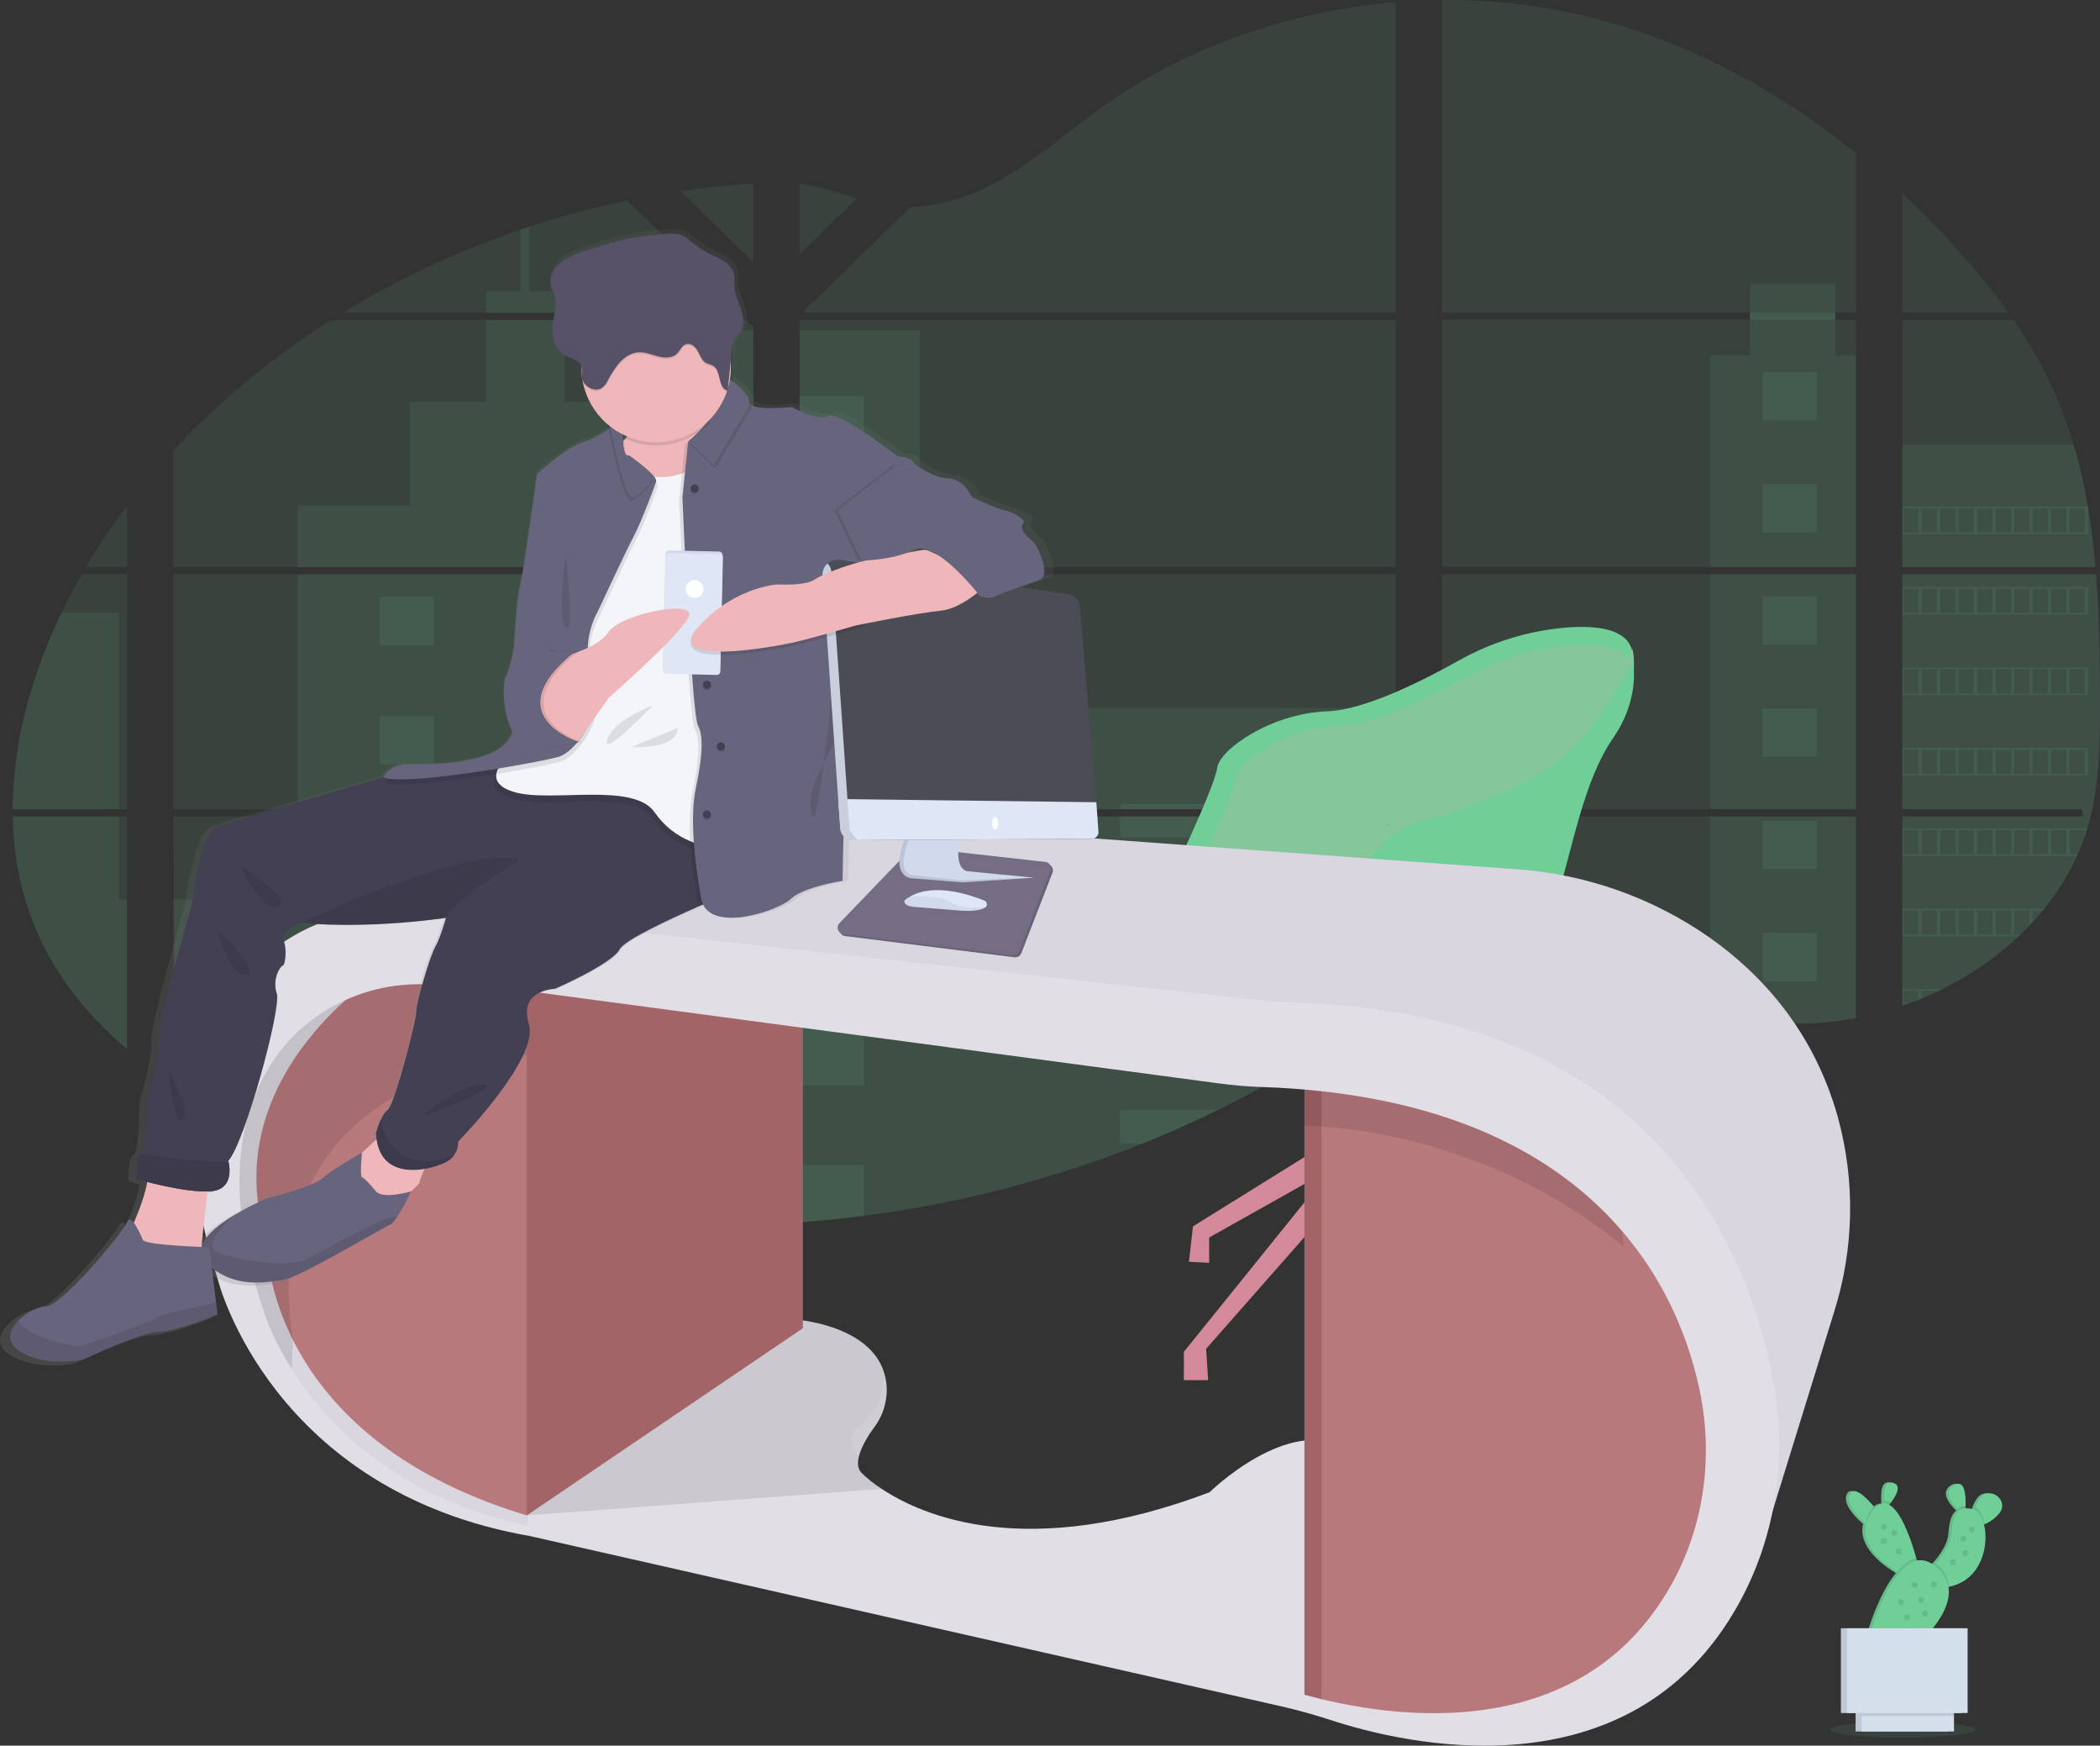 <svg width="728" height="605" viewBox="0 0 728 605" fill="none" xmlns="http://www.w3.org/2000/svg">
<rect x="0" y="0" width="728" height="605" fill="#333333" stroke="none"/>
<g clip-path="url(#clip0)">
<path opacity="0.1" d="M726.634 199.03H659.464V280.446H721.724C721.885 281.286 722.038 282.126 722.221 282.959H659.464V348.603L659.778 348.501C661.551 347.877 663.311 347.215 665.06 346.514L666.185 346.054C667.977 345.318 669.738 344.532 671.467 343.694C672.088 343.409 672.702 343.11 673.308 342.803C682.967 338.048 691.871 331.894 699.734 324.54C699.96 324.343 700.172 324.138 700.377 323.941C701.45 322.903 702.502 321.859 703.525 320.785L704.65 319.587C705.856 318.279 707.018 316.928 708.15 315.562L708.647 314.963C713.199 309.382 717.024 303.245 720.029 296.7C720.124 296.503 720.205 296.298 720.292 296.101C721.206 294.041 722.031 291.951 722.747 289.826C723.054 288.927 723.346 288.029 723.602 287.13C723.689 286.86 723.77 286.597 723.843 286.334C727.569 273.294 728 259.743 728 246.265C728 244.694 728 243.116 728 241.553C728 236.111 727.92 230.595 727.817 225.153C727.817 223.736 727.752 222.326 727.715 220.901C727.627 217.283 727.496 213.669 727.321 210.06C727.277 209.052 727.233 208.051 727.167 207.058C727.167 206.481 727.109 205.904 727.072 205.327C726.926 203.186 726.794 201.112 726.634 199.03Z" fill="#6FCF97"/>
<path opacity="0.1" d="M659.464 108.394H696.307C690.267 100.003 683.716 91.991 676.691 84.404C671.212 78.428 665.462 72.599 659.442 66.989L659.464 108.394Z" fill="#6FCF97"/>
<path opacity="0.1" d="M659.464 110.907V196.517H726.422C726.422 196.268 726.378 196.012 726.356 195.786C726.298 195.114 726.239 194.442 726.173 193.762C726.108 193.083 726.02 192.185 725.932 191.388C725.845 190.592 725.757 189.672 725.655 188.824C725.552 187.977 725.465 187.107 725.355 186.253C725.246 185.398 725.143 184.543 725.026 183.696C724.91 182.849 724.8 181.987 724.668 181.139C724.566 180.409 724.471 179.737 724.362 179.028C724.208 178.034 724.047 177.034 723.879 176.047C723.86 175.9 723.834 175.754 723.799 175.609C722.59 168.35 720.946 161.171 718.875 154.11C716.685 146.629 713.908 139.333 710.568 132.289C706.967 124.839 702.787 117.683 698.068 110.885L659.464 110.907Z" fill="#6FCF97"/>
<path opacity="0.1" d="M499.948 199.029V280.446H643.42V199.029H499.948ZM499.948 282.959V338.091C516.649 332.751 535.746 334.906 553.061 339.289C566.467 342.693 579.53 347.325 592.915 350.656C598.893 352.182 604.961 353.329 611.084 354.089L612.589 354.25C613.32 354.323 614.05 354.396 614.781 354.454L616.973 354.608H617.199H618.178C618.29 354.615 618.402 354.615 618.514 354.608L619.698 354.652H619.734C620.297 354.652 620.867 354.652 621.437 354.695H622.167C622.73 354.695 623.3 354.695 623.87 354.695H625.119H626.127C626.558 354.695 626.982 354.696 627.406 354.652C628.092 354.652 628.779 354.593 629.473 354.542L630.752 354.462L632.33 354.338C633.448 354.25 634.522 354.133 635.654 354.001C636.092 353.95 636.538 353.899 636.976 353.833L637.626 353.753C638.73 353.607 639.818 353.432 640.921 353.249C641.732 353.125 642.543 352.971 643.362 352.825V282.959H499.948ZM606.657 108.365V110.878H499.948V196.517H643.42V110.907H636.224V108.394H643.42V53.065C615.512 30.587 582.891 12.981 546.559 4.851C531.257 1.464 515.619 -0.166 499.948 -0.007V108.394L606.657 108.365ZM278.624 107.883L279.128 108.365H483.896V0.745C447.44 3.777 411.89 16.02 383.229 36.307C369.457 46.044 357.089 57.587 341.637 65.06C333.528 69.083 324.67 71.372 315.628 71.781L278.624 107.883ZM277.214 63.73V88.093L296.998 68.785C289.641 66.243 283.84 64.505 277.184 63.76L277.214 63.73ZM276.556 370.226H277.214V423.627C284.68 423.072 292.118 422.307 299.526 421.333C332.653 417.065 365.113 408.657 396.146 396.306C399.477 394.971 402.784 393.593 406.067 392.171C408.254 391.221 410.429 390.247 412.591 389.249C415.835 387.759 419.055 386.227 422.25 384.654C436.389 377.705 450.028 369.782 463.067 360.941C463.878 360.394 464.697 359.838 465.5 359.276C467.117 358.156 468.722 357.026 470.315 355.886C471.111 355.309 471.908 354.732 472.697 354.148L474.319 352.906C475.955 351.686 477.584 350.458 479.235 349.253C480.762 348.157 482.304 347.062 483.867 346.039V282.922H319.376C319.493 282.55 319.602 282.192 319.727 281.797C319.595 282.177 319.478 282.528 319.368 282.922H277.184V370.212L276.556 370.226ZM277.214 110.893V196.517H483.896V110.907L277.214 110.893ZM277.214 199.015V280.446H483.896V199.029L277.214 199.015ZM235.892 66.236L261.141 90.876V63.621C252.681 64.147 244.264 65.019 235.892 66.236ZM60.076 199.029V280.446H261.141V199.029H60.076ZM108.675 400.104C139.15 411.705 171.014 419.265 203.454 422.59H203.592C209.725 423.238 215.874 423.739 222.04 424.095H222.266C235.19 424.825 248.166 424.993 261.119 424.511V282.959H60.076L60.807 376.699L108.675 400.104ZM4.384 280.446H44.04V199.029H28.354C26.725 201.893 25.147 204.771 23.649 207.693C22.845 209.247 22.064 210.818 21.304 212.405C10.981 233.831 4.42 257.383 4.384 280.446ZM4.384 282.959C4.705 299.498 8.431 315.73 16.606 330.727C23.401 343.183 32.84 354.104 44.011 363.601V282.959H4.384ZM29.793 196.517H44.011V175.332C38.886 182.121 34.149 189.194 29.823 196.517H29.793ZM118.874 108.394H256.399L256.896 107.912L256.165 107.182L217.496 69.465C206.018 71.86 194.683 74.897 183.545 78.56C182.493 78.903 181.441 79.29 180.396 79.619C158.89 86.913 138.257 96.563 118.874 108.394ZM60.076 156.148V196.517H236.41H236.447H261.163V113.238L258.343 110.944H114.826C94.706 123.592 76.303 138.786 60.076 156.148Z" fill="#6FCF97"/>
<path opacity="0.1" d="M659.464 154.088V196.517H726.422C726.422 196.268 726.378 196.012 726.356 195.786C726.298 195.114 726.239 194.442 726.173 193.762C726.108 193.083 726.02 192.185 725.932 191.388C725.845 190.592 725.757 189.672 725.655 188.824C725.552 187.977 725.465 187.107 725.355 186.253C725.246 185.398 725.143 184.543 725.026 183.696C724.91 182.849 724.8 181.987 724.668 181.139C724.566 180.409 724.471 179.737 724.362 179.028C724.208 178.034 724.047 177.034 723.879 176.047C723.86 175.9 723.834 175.754 723.799 175.609C722.59 168.351 720.946 161.171 718.875 154.11L659.464 154.088Z" fill="#6FCF97"/>
<path opacity="0.1" d="M726.634 199.03H659.464V280.446H721.724C721.885 281.286 722.038 282.126 722.221 282.959H659.464V348.603L659.778 348.501C661.551 347.877 663.311 347.215 665.06 346.514L666.185 346.054C667.977 345.318 669.738 344.532 671.467 343.694C672.088 343.409 672.702 343.11 673.308 342.803C682.967 338.048 691.871 331.894 699.734 324.54C699.96 324.343 700.172 324.138 700.377 323.941C701.45 322.903 702.502 321.859 703.525 320.785L704.65 319.587C705.856 318.279 707.018 316.928 708.15 315.562L708.647 314.963C713.199 309.382 717.024 303.245 720.029 296.7C720.124 296.503 720.205 296.298 720.292 296.101C721.206 294.041 722.031 291.951 722.747 289.826C723.054 288.927 723.346 288.029 723.602 287.13C723.689 286.86 723.77 286.597 723.843 286.334C727.569 273.294 728 259.743 728 246.265C728 244.694 728 243.116 728 241.553C728 236.111 727.92 230.595 727.817 225.153C727.817 223.736 727.752 222.326 727.715 220.901C727.627 217.283 727.496 213.669 727.321 210.06C727.277 209.052 727.233 208.051 727.167 207.058C727.167 206.481 727.109 205.904 727.072 205.327C726.926 203.186 726.794 201.112 726.634 199.03Z" fill="#6FCF97"/>
<path opacity="0.1" d="M592.915 123.165V196.517H643.42V123.165H636.224V98.328H606.657V123.165H592.915Z" fill="#6FCF97"/>
<path opacity="0.1" d="M643.42 199.03H592.915V280.438H643.42V199.03Z" fill="#6FCF97"/>
<path opacity="0.1" d="M643.42 282.959H592.922V350.656C598.898 352.18 604.964 353.326 611.084 354.089L612.589 354.25C613.32 354.33 614.05 354.396 614.781 354.454L616.973 354.608C617.046 354.608 617.126 354.608 617.199 354.608C617.521 354.608 617.849 354.608 618.178 354.652H618.514C618.909 354.652 619.303 354.652 619.705 354.695C620.268 354.695 620.838 354.695 621.407 354.739H622.138C622.708 354.739 623.27 354.739 623.84 354.739H625.09H626.098L627.384 354.695C628.063 354.695 628.757 354.637 629.444 354.586L630.715 354.506L632.3 354.381C633.411 354.286 634.492 354.177 635.617 354.045L636.94 353.877L637.59 353.797C638.693 353.643 639.782 353.483 640.885 353.293C641.703 353.169 642.507 353.015 643.325 352.869L643.42 282.959Z" fill="#6FCF97"/>
<path opacity="0.1" d="M318.835 114.501H277.184V196.509H318.835V114.501Z" fill="#6FCF97"/>
<path opacity="0.1" d="M277.184 199.03V280.446H483.896V245.33H373.79V266.047H318.828V199.03H277.184Z" fill="#6FCF97"/>
<path opacity="0.1" d="M276.527 370.255H277.184V423.664C284.651 423.099 292.088 422.334 299.497 421.37C332.634 417.085 365.103 408.665 396.146 396.306C405.03 392.741 413.731 388.859 422.25 384.661C436.389 377.71 450.028 369.785 463.067 360.941C466.326 358.73 469.533 356.468 472.689 354.155C474.881 352.54 477.073 350.897 479.265 349.297C480.791 348.201 482.333 347.105 483.896 346.075V282.959H319.383C319.5 282.586 319.61 282.228 319.726 281.841C319.602 282.214 319.478 282.571 319.368 282.959H277.184V370.219L276.527 370.255Z" fill="#6FCF97"/>
<path opacity="0.1" d="M168.568 108.394H195.702V100.877H183.545V78.56C182.493 78.903 181.441 79.29 180.396 79.619V100.877H168.568V108.394Z" fill="#6FCF97"/>
<path opacity="0.1" d="M103.181 196.517H236.41H236.367H236.432H261.141V114.501H254.142V175.134H222.142V139.251H195.702V110.907H168.568V139.251H142.136V175.127H103.181V196.517Z" fill="#6FCF97"/>
<path opacity="0.1" d="M103.181 199.03V280.446H261.141V199.03H103.181ZM108.697 400.105C139.172 411.705 171.036 419.265 203.476 422.59H203.614C209.746 423.238 215.896 423.739 222.062 424.095H222.288C235.212 424.825 248.187 424.993 261.141 424.511V282.959H103.181V311.821H60.076L60.303 376.26" fill="#6FCF97"/>
<path opacity="0.1" d="M41.256 282.959H4.413C4.734 299.498 8.467 315.73 16.635 330.727C23.43 343.19 32.876 354.104 44.04 363.6V311.821H41.256V282.959Z" fill="#6FCF97"/>
<path opacity="0.1" d="M4.384 280.446H41.256V212.405H21.304C10.981 233.831 4.42 257.383 4.384 280.446Z" fill="#6FCF97"/>
<path opacity="0.1" d="M299.497 137.301H277.184V163.015H299.497V137.301Z" fill="#6FCF97"/>
<path opacity="0.1" d="M299.497 190.599H277.184V196.517H299.497V190.599Z" fill="#6FCF97"/>
<path opacity="0.1" d="M299.497 199.03H277.184V216.306H299.497V199.03Z" fill="#6FCF97"/>
<path opacity="0.1" d="M299.497 243.891H277.184V269.605H299.497V243.891Z" fill="#6FCF97"/>
<path opacity="0.1" d="M299.497 297.189H277.184V322.903H299.497V297.189Z" fill="#6FCF97"/>
<path opacity="0.1" d="M277.184 370.219H276.527H277.184V376.187H299.497V350.473H277.184V370.219Z" fill="#6FCF97"/>
<path opacity="0.1" d="M277.184 403.772V423.634C284.651 423.069 292.088 422.305 299.497 421.341V403.808L277.184 403.772Z" fill="#6FCF97"/>
<path opacity="0.1" d="M483.897 278.554H388.277V280.438H483.897V278.554Z" fill="#6FCF97"/>
<path opacity="0.1" d="M483.897 282.959H388.277V290.198H483.897V282.959Z" fill="#6FCF97"/>
<path opacity="0.1" d="M483.897 313.925H388.277V325.57H483.897V313.925Z" fill="#6FCF97"/>
<path opacity="0.1" d="M388.277 349.297V360.941H463.075C466.323 358.735 469.531 356.471 472.697 354.148C474.888 352.54 477.08 350.897 479.272 349.304L388.277 349.297Z" fill="#6FCF97"/>
<path opacity="0.1" d="M388.277 384.661V396.306H396.146C405.025 392.751 413.724 388.869 422.242 384.661H388.277Z" fill="#6FCF97"/>
<path opacity="0.1" d="M203.468 223.663H222.288V206.926H203.468V223.663Z" fill="#6FCF97"/>
<path opacity="0.1" d="M611.033 145.672H629.853V128.936H611.033V145.672Z" fill="#6FCF97"/>
<path opacity="0.1" d="M611.033 184.551H629.853V167.814H611.033V184.551Z" fill="#6FCF97"/>
<path opacity="0.1" d="M611.033 223.422H629.853V206.685H611.033V223.422Z" fill="#6FCF97"/>
<path opacity="0.1" d="M611.033 262.3H629.853V245.563H611.033V262.3Z" fill="#6FCF97"/>
<path opacity="0.1" d="M611.033 301.185H629.853V284.449H611.033V301.185Z" fill="#6FCF97"/>
<path opacity="0.1" d="M611.033 340.056H629.853V323.32H611.033V340.056Z" fill="#6FCF97"/>
<path opacity="0.1" d="M131.608 223.663H150.428V206.926H131.608V223.663Z" fill="#6FCF97"/>
<path opacity="0.1" d="M203.468 264.937H222.288V248.201H203.468V264.937Z" fill="#6FCF97"/>
<path opacity="0.1" d="M131.608 264.937H150.428V248.201H131.608V264.937Z" fill="#6FCF97"/>
<path opacity="0.1" d="M203.468 306.218H222.288V289.482H203.468V306.218Z" fill="#6FCF97"/>
<path opacity="0.1" d="M131.608 306.218H150.428V289.482H131.608V306.218Z" fill="#6FCF97"/>
<path opacity="0.1" d="M203.468 347.5H222.288V330.764H203.468V347.5Z" fill="#6FCF97"/>
<path opacity="0.1" d="M131.608 347.5H150.428V330.764H131.608V347.5Z" fill="#6FCF97"/>
<path opacity="0.1" d="M203.468 388.789H222.288V372.053H203.468V388.789Z" fill="#6FCF97"/>
<path opacity="0.1" d="M131.608 388.789H150.428V372.053H131.608V388.789Z" fill="#6FCF97"/>
<path opacity="0.1" d="M222.281 424.124V413.334H203.468V422.59L222.281 424.124Z" fill="#6FCF97"/>
<path opacity="0.1" d="M659.464 175.58V185.157H723.879V175.58H659.464ZM717.465 176.186H722.718V184.558H717.436L717.465 176.186ZM711.05 176.186H716.333V184.558H711.028L711.05 176.186ZM704.65 176.186H709.933V184.558H704.65V176.186ZM698.236 176.186H703.518V184.558H698.236V176.186ZM691.829 176.186H697.147V184.558H691.865L691.829 176.186ZM685.414 176.186H690.696V184.558H685.414V176.186ZM679 176.186H684.282V184.558H679V176.186ZM672.592 176.186H677.874V184.558H672.592V176.186ZM666.185 176.186H671.467V184.558H666.185V176.186ZM659.778 176.186H665.06V184.558H659.778V176.186Z" fill="#6FCF97"/>
<path opacity="0.1" d="M659.464 203.456V213.033H723.879V203.456H659.464ZM717.465 204.063H722.718V212.427H717.436L717.465 204.063ZM711.05 204.063H716.333V212.427H711.028L711.05 204.063ZM704.65 204.063H709.933V212.427H704.65V204.063ZM698.236 204.063H703.518V212.427H698.236V204.063ZM691.829 204.063H697.147V212.427H691.865L691.829 204.063ZM685.414 204.063H690.696V212.427H685.414V204.063ZM679 204.063H684.282V212.427H679V204.063ZM672.592 204.063H677.874V212.427H672.592V204.063ZM666.185 204.063H671.467V212.427H666.185V204.063ZM659.778 204.063H665.06V212.427H659.778V204.063Z" fill="#6FCF97"/>
<path opacity="0.1" d="M659.464 231.326V240.895H723.879V231.326H659.464ZM717.465 231.925H722.718V240.296H717.436L717.465 231.925ZM711.05 231.925H716.333V240.296H711.028L711.05 231.925ZM704.65 231.925H709.933V240.296H704.65V231.925ZM698.236 231.925H703.518V240.296H698.236V231.925ZM691.829 231.925H697.147V240.296H691.865L691.829 231.925ZM685.414 231.925H690.696V240.296H685.414V231.925ZM679 231.925H684.282V240.296H679V231.925ZM672.592 231.925H677.874V240.296H672.592V231.925ZM666.185 231.925H671.467V240.296H666.185V231.925ZM659.778 231.925H665.06V240.296H659.778V231.925Z" fill="#6FCF97"/>
<path opacity="0.1" d="M659.464 259.195V268.765H723.879V259.195H659.464ZM717.465 259.794H722.718V268.166H717.436L717.465 259.794ZM711.05 259.794H716.333V268.166H711.028L711.05 259.794ZM704.65 259.794H709.933V268.166H704.65V259.794ZM698.236 259.794H703.518V268.166H698.236V259.794ZM691.829 259.794H697.147V268.166H691.865L691.829 259.794ZM685.414 259.794H690.696V268.166H685.414V259.794ZM679 259.794H684.282V268.166H679V259.794ZM672.592 259.794H677.874V268.166H672.592V259.794ZM666.185 259.794H671.467V268.166H666.185V259.794ZM659.778 259.794H665.06V268.166H659.778V259.794Z" fill="#6FCF97"/>
<path opacity="0.1" d="M659.464 287.064V296.656H720.029C720.117 296.459 720.205 296.254 720.285 296.057H717.465V287.671H722.718V289.753C723.025 288.861 723.317 287.97 723.573 287.064H659.464ZM711.05 287.671H716.333V296.035H711.028L711.05 287.671ZM704.65 287.671H709.933V296.035H704.65V287.671ZM698.236 287.671H703.518V296.035H698.236V287.671ZM691.829 287.671H697.147V296.035H691.865L691.829 287.671ZM685.414 287.671H690.696V296.035H685.414V287.671ZM679 287.671H684.282V296.035H679V287.671ZM672.592 287.671H677.874V296.035H672.592V287.671ZM666.185 287.671H671.467V296.035H666.185V287.671ZM659.778 287.671H665.06V296.035H659.778V287.671Z" fill="#6FCF97"/>
<path opacity="0.1" d="M659.464 314.919V324.489H699.726C699.96 324.291 700.165 324.08 700.377 323.89H698.236V315.54H703.518V320.763L704.65 319.558V315.54H708.15C708.318 315.335 708.479 315.131 708.647 314.941L659.464 314.919ZM691.829 315.518H697.147V323.89H691.865L691.829 315.518ZM685.414 315.518H690.696V323.89H685.414V315.518ZM679 315.518H684.282V323.89H679V315.518ZM672.592 315.518H677.874V323.89H672.592V315.518ZM666.185 315.518H671.467V323.89H666.185V315.518ZM659.778 315.518H665.06V323.89H659.778V315.518Z" fill="#6FCF97"/>
<path opacity="0.1" d="M659.464 342.81V348.603C659.571 348.574 659.676 348.538 659.778 348.493V343.38H665.06V346.492L666.185 346.032V343.409H671.467V343.701C672.088 343.416 672.702 343.117 673.308 342.817L659.464 342.81Z" fill="#6FCF97"/>
<path opacity="0.1" d="M236.389 196.531H236.425H236.389ZM276.527 370.255H277.184H276.527ZM319.368 282.959C319.485 282.586 319.595 282.228 319.719 281.834C319.595 282.214 319.478 282.586 319.368 282.959ZM236.389 196.531H236.425H236.389ZM606.657 108.394V110.907H636.224V108.394H606.657ZM276.527 370.255H277.184H276.527ZM319.368 282.959C319.485 282.586 319.595 282.228 319.719 281.834C319.595 282.214 319.478 282.586 319.368 282.959ZM236.389 196.531H236.425H236.389ZM276.527 370.255H277.184H276.527ZM319.368 282.959C319.485 282.586 319.595 282.228 319.719 281.834C319.595 282.214 319.478 282.586 319.368 282.959Z" fill="#6FCF97"/>
<path opacity="0.1" d="M659.683 602.253C673.636 602.253 684.947 601.001 684.947 599.455C684.947 597.91 673.636 596.657 659.683 596.657C645.73 596.657 634.419 597.91 634.419 599.455C634.419 601.001 645.73 602.253 659.683 602.253Z" fill="#6FCF97"/>
<path d="M488.265 391.009L475.641 390.315L474.786 354.06L474.589 345.425L487.907 342.971L487.995 354.104L488.265 391.009Z" fill="#D48A9B"/>
<path d="M478.439 384.698L413.563 425.03L412.16 437.302L419.174 437.653V428.887L461.606 405.043L410.407 468.51V478.328H418.823L418.122 467.458L477.387 400.134L484.751 400.835L547.18 471.666L548.583 483.595L556.999 483.946L555.596 471.666L506.15 409.952L539.114 432.744L539.816 442.562L546.479 442.913L545.777 430.991L482.998 382.594L478.439 384.698Z" fill="#D48A9B"/>
<path d="M396.935 315.715C403.061 308.093 408.197 299.725 412.219 290.812C416.683 280.935 421.577 269.532 421.95 266.157C422.681 259.845 440.536 247.222 460.174 246.52C472.982 246.06 492.934 236.067 505.281 229.163C516.895 222.56 529.81 218.572 543.125 217.475C557.569 216.387 571.15 219.221 564.312 235.979L472.477 347.178C472.477 347.178 394.159 360.978 389.329 338.792C389.059 337.674 388.685 336.583 388.212 335.534C387.298 333.437 387.057 327.966 396.935 315.715Z" fill="#6FCF97"/>
<path opacity="0.2" d="M403.832 317.921C409.998 310.216 415.184 301.775 419.269 292.791C423.433 283.558 427.853 273.206 428.204 270.072C428.876 264.046 445.986 251.985 464.777 251.313C477.029 250.874 496.119 241.334 507.926 234.737C519.047 228.439 531.408 224.64 544.148 223.604C557.963 222.567 570.96 225.277 564.444 241.283L491.597 347.938C491.597 347.938 401.735 360.686 396.979 339.596C396.696 338.476 396.322 337.381 395.861 336.323C395.028 334.234 394.911 329.113 403.832 317.921Z" fill="#DDA2A6"/>
<path opacity="0.1" d="M487.995 354.104C483.772 354.104 479.323 354.104 474.786 354.06L474.589 345.425L487.907 342.978L487.995 354.104Z" fill="black"/>
<g opacity="0.1">
<path opacity="0.1" d="M539.114 430.64L506.15 407.848L509.927 412.56L539.114 432.744L539.816 442.562L546.479 442.913L546.354 440.802L539.816 440.458L539.114 430.64Z" fill="black"/>
<path opacity="0.1" d="M419.174 426.783V428.887L458.501 406.789L461.606 402.939L419.174 426.783Z" fill="black"/>
<path opacity="0.1" d="M410.407 476.224V478.328H418.823L418.684 476.224H410.407Z" fill="black"/>
<path opacity="0.1" d="M419.174 435.549L412.394 435.213L412.16 437.302L419.174 437.653V435.549Z" fill="black"/>
<path opacity="0.1" d="M548.583 481.491L547.18 469.562L484.751 398.731L477.387 398.03L418.122 465.354L418.246 467.319L477.387 400.134L484.751 400.835L547.18 471.666L548.583 483.595L556.999 483.946L556.758 481.827L548.583 481.491Z" fill="black"/>
</g>
<path opacity="0.1" d="M480.543 285.011C480.543 285.011 496.967 297.021 489.778 297.16C482.589 297.299 480.543 285.011 480.543 285.011Z" fill="black"/>
<path d="M411.634 350.714C411.634 350.714 438.812 348.61 448.982 328.974C448.982 328.974 469.672 287.941 486.512 283.382C503.352 278.824 534.555 268.655 547.531 252.876C560.506 237.097 565.949 224.999 565.949 224.999C565.949 224.999 569.295 237.769 558.752 252.825C548.21 267.881 544.374 291.067 537.01 315.649C529.646 340.231 526.84 349.984 513.515 351.445C503.469 352.504 450.355 351.971 424.96 351.445C416.653 351.218 411.634 350.714 411.634 350.714Z" fill="#6FCF97"/>
<path opacity="0.2" d="M411.634 350.714C411.634 350.714 438.812 348.61 448.982 328.974C448.982 328.974 469.672 287.941 486.512 283.382C503.352 278.824 534.555 268.655 547.531 252.876C560.506 237.097 565.949 224.999 565.949 224.999C565.949 224.999 569.295 237.769 558.752 252.825C548.21 267.881 544.374 291.067 537.01 315.649C529.646 340.231 526.84 349.984 513.515 351.445C503.469 352.504 450.355 351.971 424.96 351.445C416.653 351.218 411.634 350.714 411.634 350.714Z" fill="#DDA2A6"/>
<path d="M418.473 350.714C418.473 350.714 444.452 348.676 454.169 329.661C454.169 329.661 473.953 289.935 490.041 285.523C506.128 281.11 535.965 271.256 548.371 255.981C560.776 240.706 565.971 228.988 565.971 228.988C565.971 228.988 569.149 241.407 559.096 255.981C549.043 270.554 545.353 292.989 538.311 316.76C531.268 340.531 528.594 350.035 515.852 351.394C506.252 352.416 455.484 351.898 431.207 351.394C423.272 351.24 418.473 350.714 418.473 350.714Z" fill="#6FCF97"/>
<path opacity="0.1" d="M397.432 340.487C397.432 340.487 411.634 345.922 419.7 342.941C427.766 339.961 447.754 331.195 447.754 331.195C447.754 331.195 414.089 333.328 397.432 340.487Z" fill="black"/>
<path d="M492.393 595.693C492.393 595.693 451.568 593.502 441.617 587.658C431.667 581.813 417.581 581.813 417.508 581.813L254.953 546.383L187.373 530.312L175.319 528.727L215.136 483.172L216.348 482.646L275.044 457.26C275.044 457.26 301.345 458.721 306.539 475.859C306.895 477.066 307.139 478.304 307.27 479.556C307.815 484.9 306.334 490.255 303.12 494.56C301.045 497.395 298.496 501.42 297.692 504.963C297.239 506.965 297.341 508.813 298.423 510.223C300.614 512.398 303.034 514.331 305.641 515.986C319.953 525.483 356.132 541.131 419.335 517.163C419.335 517.163 446.366 490.499 466.823 501.822C487.279 513.145 492.393 595.693 492.393 595.693Z" fill="#E1DEE5"/>
<path opacity="0.1" d="M297.721 504.963C297.268 506.965 297.371 508.813 298.452 510.223C300.643 512.398 303.063 514.331 305.67 515.986L182.625 525.198L216.349 482.646L275.044 457.26C275.044 457.26 301.345 458.721 306.539 475.859C306.895 477.066 307.139 478.304 307.27 479.556C307.815 484.9 306.334 490.255 303.12 494.56C301.075 497.395 298.525 501.42 297.721 504.963Z" fill="black"/>
<path d="M177.511 337.455L278.331 339.647V460.321L182.625 525.198L159.611 504.013L164.36 433.884L159.611 368.502L177.511 337.455Z" fill="#A36468"/>
<path d="M120.16 317.731L237.872 281.461C239.987 280.814 242.204 280.566 244.41 280.731L525.613 301.251C549.665 302.901 572.814 311.066 592.579 324.868C610.777 337.704 628.801 357.406 637.144 387.24C643.179 409.255 642.761 432.54 635.939 454.323L611.099 534.68C611.099 534.68 629.729 360.087 443.795 351.321L120.16 317.731Z" fill="#D9D6DF"/>
<path d="M182.625 334.898V528.727C182.625 528.727 150.369 524.19 144.634 517.893C139.929 512.728 112.671 498.169 100.843 483.172C98.249 479.884 96.394 476.597 95.685 473.331C91.725 455.302 75.594 412.699 75.594 412.699L79.977 371.059L98.242 344.03L133.675 327.958H161.072L182.625 334.898Z" fill="#B8797D"/>
<path d="M131.484 337.455C131.484 337.455 79.057 370.329 90.527 423.225C91.462 427.535 92.273 431.867 92.806 436.251C94.903 453.359 107.484 502.523 182.625 525.198V530.312L150.749 521.422L129.109 509.492L112.591 494.677L92.397 470.044L83.024 449.955L79.59 423.496L77.61 393.289L82.439 367.377L93.829 350.517L107.71 339.727L131.484 337.455Z" fill="#D9D6DF"/>
<path opacity="0.1" d="M182.625 334.898V365.734C159.757 368.217 88.956 382.536 101.53 464.353L100.836 483.142C98.242 479.855 96.386 476.568 95.678 473.302C91.718 455.273 75.586 412.669 75.586 412.669L79.97 371.03L98.235 344.001L133.668 327.929H161.065L182.625 334.898Z" fill="black"/>
<path opacity="0.1" d="M303.149 494.56C301.075 497.395 298.525 501.42 297.721 504.963C294.536 501.31 293.849 497.11 298.452 493.786C304.216 489.593 306.138 482.317 306.569 475.859C306.924 477.066 307.169 478.304 307.299 479.556C307.844 484.9 306.363 490.255 303.149 494.56Z" fill="white"/>
<path d="M598.328 514.241L584.447 561.359L553.032 592.041L513.58 600.076L452.211 589.119V371.059C452.211 371.059 462.804 364.119 463.9 364.119C464.996 364.119 494.585 368.868 494.585 368.868L561.58 416.914L564.356 418.908L594.31 463.47L598.328 514.241Z" fill="#B8797D"/>
<path d="M452.211 361.928V589.119L458.129 590.178V361.928H452.211Z" fill="#A36468"/>
<path opacity="0.1" d="M562.895 432.057C519.06 396.043 470.33 390.747 452.211 390.089V371.096C452.211 371.096 462.804 364.156 463.9 364.156C464.996 364.156 494.585 368.904 494.585 368.904L561.58 416.95L562.895 432.057Z" fill="black"/>
<path d="M442.954 347.317L168.378 317.366L137.518 315.73C127.901 315.174 118.284 316.815 109.396 320.53C100.509 324.245 92.584 329.936 86.224 337.17C70.151 355.652 58.001 388.255 75.747 444.235C75.747 444.235 94.253 516.797 183.874 532.387L444.284 591.391C450.056 592.698 455.754 594.313 461.38 596.146C485.022 603.912 565.123 624.03 602.858 555.639C615.789 532.189 619.661 504.846 614.679 478.526C605.598 430.384 571.311 348.691 442.954 347.317ZM577.477 552.512C542.263 609.873 469.701 592.8 447.886 586.065C442.545 584.414 437.139 582.975 431.667 581.806L191.114 530.348C108.236 516.739 91.119 453.381 91.119 453.381C77.128 411.742 83.243 384.873 94.552 367.867C106.395 350.064 127.012 340.107 148.375 341.188L176.809 342.649L422.403 375.457C427.371 376.122 432.376 376.56 437.387 376.728C546.603 380.432 580.582 440.48 589.218 481.864C594.288 506.051 590.431 531.43 577.477 552.512Z" fill="#E1DEE5"/>
<path d="M3.09 469.394C12.084 475.414 25.739 472.55 25.739 472.55C25.739 472.55 46.334 462.797 52.42 462.797C58.505 462.797 73.307 456.771 73.307 456.771L72.803 452.709L71.298 440.473C80.671 447.778 91.09 445.258 96.218 444.724C101.727 444.155 131.162 426.659 133.997 425.505C134.764 425.198 135.663 424.197 136.576 422.904C138.472 420.005 140.138 416.961 141.558 413.802C143.399 412.18 144.744 410.88 144.649 410.595C144.554 410.31 145.379 408.177 146.453 405.773C150.632 405.043 154.234 403.494 155.381 402.559C156.324 401.805 157.078 400.842 157.585 399.747C158.092 398.652 158.338 397.454 158.303 396.247C158.303 396.247 187.023 367.282 183.246 355.236C179.469 343.19 192.531 342.898 192.531 342.898C192.531 342.898 212.542 334.292 215.326 329.135C217.043 325.957 232.056 318.98 243.351 314.086L244.739 313.487C249.123 323.093 271.391 315.679 275.774 311.639C280.414 307.336 294.039 305.327 294.039 305.327C294.039 305.327 294.624 249.077 298.971 241.933C301.038 238.536 301.535 227.432 301.484 216.708C301.484 216.328 301.484 215.978 301.484 215.568C307.577 214.378 322.072 211.624 328.8 210.959C333.067 210.535 337.516 207.876 340.928 205.29L341.33 205.794C342.502 206.275 343.769 206.483 345.034 206.4C346.154 206.526 347.286 206.315 348.285 205.794C350.901 204.333 360.471 201.491 363.949 200.06C367.426 198.628 363.372 188.298 360.764 186.289C358.155 184.28 356.38 181.702 357.841 180.555C359.302 179.408 354.364 176.537 351.463 175.96C348.563 175.383 339.861 171.372 339.861 171.372C339.861 171.372 336.669 164.797 331.452 164.797C326.236 164.797 319.266 159.633 319.266 159.633C318.981 157.339 313.465 157.054 313.465 157.054C313.465 157.054 292.585 140.983 289.1 142.999C285.615 145.015 276.052 139.843 276.052 139.843C276.052 139.843 264.311 141.158 261.55 138.996C261.525 138.286 261.268 137.603 260.819 137.052C260.198 135.109 257.166 132.45 254.244 130.237C254.467 128.865 254.58 127.477 254.58 126.087C254.58 125.488 254.58 124.889 254.514 124.298C254.514 124.195 254.514 124.1 254.514 123.998L254.931 119.958C254.959 118.63 255.305 117.327 255.939 116.16C256.428 115.429 257.152 114.808 257.7 114.085C257.827 113.915 257.945 113.736 258.05 113.552L258.138 113.398C258.218 113.258 258.291 113.115 258.357 112.967L258.423 112.821C258.584 112.424 258.709 112.013 258.796 111.594V111.499C258.832 111.309 258.861 111.119 258.883 110.922C258.88 110.895 258.88 110.868 258.883 110.841C259.003 109.173 258.779 107.497 258.226 105.918C257.356 103.208 255.997 100.592 255.851 97.765C255.778 96.363 256.012 94.931 255.705 93.557C254.975 90.424 251.782 88.444 248.677 87.129C244.388 85.332 242.226 83.367 238.785 80.693C235.862 78.428 231.026 79.568 227.344 79.802C218.927 80.342 210.621 82.877 202.701 85.493C199.625 86.515 196.491 87.684 194.095 89.766C192.482 91.138 191.373 93.01 190.946 95.084C190.863 95.567 190.831 96.056 190.851 96.545C190.851 96.589 190.851 96.633 190.851 96.669C190.851 96.859 190.851 97.042 190.917 97.225C190.913 97.285 190.913 97.346 190.917 97.407C190.953 97.63 191.007 97.85 191.078 98.065C191.414 99.124 192.035 100.081 192.393 101.133C192.474 101.372 192.54 101.616 192.59 101.863C192.59 101.863 192.59 101.915 192.59 101.936C192.641 102.17 192.678 102.397 192.707 102.667C193.028 105.275 192.064 108 191.64 110.659C191.582 111.031 191.538 111.389 191.509 111.798C191.382 113.337 191.518 114.886 191.91 116.379C191.907 116.396 191.907 116.413 191.91 116.43C191.954 116.613 192.02 116.795 192.078 116.97C192.098 117.05 192.123 117.128 192.151 117.204C192.203 117.358 192.268 117.511 192.327 117.657L192.451 117.964C192.509 118.095 192.575 118.227 192.641 118.358C192.707 118.49 192.751 118.578 192.809 118.68C192.869 118.8 192.935 118.917 193.006 119.031C193.072 119.147 193.145 119.257 193.218 119.367C193.291 119.476 193.357 119.578 193.437 119.681C193.518 119.783 193.605 119.907 193.693 120.017L193.92 120.294L194.226 120.616L194.467 120.857L194.825 121.164C194.913 121.229 194.986 121.302 195.074 121.361C195.161 121.419 195.373 121.573 195.527 121.668L195.739 121.814C195.972 121.953 196.221 122.077 196.469 122.194C198.135 122.924 200.239 123.224 201.24 124.692C201.479 125.035 201.645 125.423 201.729 125.832C201.729 125.927 201.729 126.029 201.729 126.124V126.38C201.729 127.227 201.788 128.067 201.876 128.893C201.869 129.347 201.896 129.801 201.956 130.251C202.005 130.591 202.098 130.922 202.234 131.237C203.403 137.01 206.493 142.217 211.001 146.009C211.088 146.454 211.191 146.973 211.3 147.557C208.748 149.472 205.897 150.953 202.862 151.94C195.899 153.979 186.058 163.38 186.058 163.38C186.058 163.38 181.163 198.657 179.987 202.96C178.811 207.262 177.942 223.904 177.942 223.904C177.942 223.904 176.78 230.785 175.019 234.226C173.785 236.651 174.011 247.076 177.445 253.409C176.885 254.655 176.168 255.823 175.311 256.887C168.349 264.922 147.462 264.63 140.499 264.63C134.092 264.63 132.112 268.516 131.842 269.13C119.093 272.783 77.815 284.529 72.92 286.662C67.119 289.197 63.926 314.247 63.926 314.247C63.926 314.247 51.806 355.828 52.383 361.277C52.96 366.727 48.321 381.907 48.321 381.907C48.321 381.907 48.321 399.067 46.356 400.229C46.339 400.244 46.319 400.257 46.297 400.265C44.266 401.127 44.551 409.448 44.551 409.448C44.551 409.448 46.049 409.879 48.379 410.471C47.758 414.671 45.457 420.552 43.682 424.73C42.776 423.583 41.892 423.108 41.366 424.438C39.905 428.091 18.162 453.907 12.646 453.907C10.024 453.907 5.684 456.055 2.827 458.955C-0.3 462.147 -1.629 466.246 3.09 469.394ZM102.852 319.952C127.509 322.246 153.905 318.206 153.905 318.206C153.905 318.206 151.874 325.402 150.135 328.273C148.397 331.144 143.458 347.493 143.458 350.919C143.458 354.345 135.626 383.902 133.31 385.333C132.338 385.94 131.469 387.445 130.782 388.986C130.172 390.411 129.66 391.875 129.248 393.369C129.282 394.114 129.348 394.823 129.445 395.495C127.714 397.08 125.88 398.746 124.251 400.221C124.251 400.221 113.876 405.992 110.37 409.148C106.863 412.304 90.644 416.176 90.644 416.176C86.622 417.905 82.718 419.894 78.954 422.13C73.921 425.161 68.887 429.018 67.572 432.824C68.142 426.41 69.07 418.689 69.691 413.78L70.611 413.743C78.743 413.239 77.53 405.481 77.099 403.56C77.04 403.282 76.996 403.129 76.996 403.129C82.797 396.817 95.846 349.801 94.107 344.614C92.368 339.428 95.568 334.862 96.247 334.862C96.927 334.862 97.877 329.127 96.43 325.972C94.984 322.816 102.852 319.952 102.852 319.952ZM302.229 193.412L300.687 193.792V193.463C300.687 193.463 301.25 193.463 302.229 193.412ZM217.948 150.129C217.715 150.421 217.481 150.698 217.218 150.969L216.918 151.276C216.918 150.742 216.918 150.202 216.918 149.683C217.269 149.822 217.605 149.99 217.948 150.129ZM188.893 205.78L188.995 207.394C188.995 207.394 188.842 208.38 188.55 210.068L188.893 205.78ZM322.189 189.752L317.126 190.621C317.856 190.351 318.55 190.059 319.237 189.73C319.746 189.492 320.292 189.343 320.852 189.292C321.492 189.36 322.124 189.494 322.736 189.693C322.553 189.699 322.369 189.718 322.189 189.752Z" fill="url(#paint0_linear)"/>
<path d="M151.019 396.839C151.019 396.839 145.175 408.9 145.474 409.755C145.774 410.609 132.945 420.844 132.945 420.844L118.998 410.887L120.459 404.049C120.459 404.049 136.116 389.943 137.263 388.314C138.41 386.685 151.019 396.839 151.019 396.839Z" fill="#EFB7B9"/>
<path d="M71.459 437.646C81.139 447.04 92.521 444.22 97.935 443.629C103.349 443.037 132.229 425.695 135.005 424.555C135.736 424.248 136.649 423.255 137.54 421.969C139.403 419.089 141.037 416.068 142.428 412.932C142.238 412.984 132.769 415.694 130.38 412.932C130.38 412.932 126.391 408.045 125.537 408.045C124.682 408.045 125.471 399.469 125.471 399.469C125.471 399.469 115.287 405.196 111.875 408.33C108.463 411.464 92.514 415.299 92.514 415.299C88.57 417.015 84.743 418.99 81.058 421.209C73.519 425.811 65.921 432.306 71.459 437.646Z" fill="#67647E"/>
<path opacity="0.1" d="M71.459 437.646C81.139 447.04 92.521 444.22 97.935 443.629C103.349 443.037 132.229 425.695 135.005 424.555C135.736 424.248 136.649 423.255 137.54 421.969C134.172 419.96 112.167 433.949 106.008 436.513C99.849 439.078 84.266 437.646 75.418 433.949C71.035 432.101 75.477 426.425 81.044 421.209C73.519 425.811 65.921 432.306 71.459 437.646Z" fill="black"/>
<path d="M72.598 408.045C72.598 408.045 68.544 438.5 69.574 442.489C70.604 446.478 44.127 428.828 44.127 428.828C44.127 428.828 53.391 409.74 50.703 405.357C48.014 400.974 72.598 408.045 72.598 408.045Z" fill="#EFB7B9"/>
<path d="M47.262 408.615C47.262 408.615 63.773 413.451 72.876 412.881C80.854 412.384 79.663 404.685 79.247 402.778C79.188 402.508 79.144 402.354 79.144 402.354C84.836 396.087 97.65 349.407 95.948 344.286C94.246 339.165 97.336 334.643 98.067 334.643C98.797 334.643 99.667 328.945 98.242 325.818C96.817 322.692 104.51 319.842 104.51 319.842C128.707 322.114 154.614 318.104 154.614 318.104C154.614 318.104 152.619 325.248 150.91 328.097C149.2 330.946 144.335 347.164 144.335 350.583C144.335 354.001 136.649 383.317 134.369 384.742C133.42 385.341 132.565 386.831 131.893 388.394C131.292 389.82 130.79 391.284 130.388 392.777C131.243 411.851 152.875 404.466 156.009 401.887C156.455 401.516 156.862 401.1 157.222 400.645C158.321 399.204 158.896 397.431 158.851 395.619C158.851 395.619 187.037 366.873 183.333 354.915C179.629 342.956 192.444 342.678 192.444 342.678C192.444 342.678 212.089 334.139 214.822 329.01C216.509 325.862 231.238 318.944 242.328 314.079C249.276 311.032 254.792 308.804 254.792 308.804L250.175 292.251L246.522 279.197L239.669 276.625L217.751 268.385L178.431 262.869L174.829 263.337L136.627 268.283C136.627 268.283 80.854 284.237 75.155 286.735C69.457 289.234 66.33 314.108 66.33 314.108C66.33 314.108 54.377 355.382 54.962 360.817C55.547 366.252 50.973 381.272 50.973 381.272C50.973 381.272 50.973 398.3 49.037 399.454C49.018 399.46 48.998 399.46 48.978 399.454C46.977 400.389 47.262 408.615 47.262 408.615Z" fill="#444053"/>
<path opacity="0.1" d="M104.481 319.806C128.678 322.078 154.585 318.067 154.585 318.067C156.294 312.683 180.221 297.883 180.221 297.883C160.59 293.047 104.481 319.806 104.481 319.806Z" fill="black"/>
<path d="M130.388 392.675C131.243 411.749 152.875 404.363 156.009 401.785C156.455 401.414 156.862 400.997 157.222 400.543C149.661 403.326 136.254 405.481 131.893 388.321C131.294 389.737 130.791 391.192 130.388 392.675Z" fill="#444053"/>
<path d="M47.262 408.615C47.262 408.615 63.773 413.451 72.876 412.881C80.854 412.384 79.663 404.685 79.247 402.778C70.889 402.515 56.496 401.734 49.022 399.469C49.003 399.475 48.983 399.475 48.964 399.469C46.977 400.389 47.262 408.615 47.262 408.615Z" fill="#444053"/>
<path opacity="0.1" d="M130.388 392.675C131.243 411.749 152.875 404.363 156.009 401.785C156.455 401.414 156.862 400.997 157.222 400.543C149.661 403.326 136.254 405.481 131.893 388.321C131.294 389.737 130.791 391.192 130.388 392.675Z" fill="black"/>
<path opacity="0.1" d="M47.262 408.615C47.262 408.615 63.773 413.451 72.876 412.881C80.854 412.384 79.663 404.685 79.247 402.778C70.889 402.515 56.496 401.734 49.022 399.469C49.003 399.475 48.983 399.475 48.964 399.469C46.977 400.389 47.262 408.615 47.262 408.615Z" fill="black"/>
<path d="M6.546 468.108C15.371 474.084 28.756 471.235 28.756 471.235C28.756 471.235 48.964 461.563 54.947 461.563C60.931 461.563 75.418 455.58 75.418 455.58L74.929 451.555L72.576 432.24C72.576 432.24 50.403 431.67 49.512 429.676C49.512 429.676 45.53 419.872 44.105 423.496C42.681 427.119 21.333 452.716 15.919 452.716C13.341 452.716 9.081 454.849 6.283 457.728C3.236 460.92 1.929 464.982 6.546 468.108Z" fill="#67647E"/>
<path opacity="0.1" d="M83.126 299.877C83.126 299.877 101.632 311.566 96.51 314.108C91.389 316.65 83.126 299.877 83.126 299.877Z" fill="black"/>
<path opacity="0.1" d="M75.418 322.363C75.418 322.363 91.36 337.499 85.384 337.901C79.407 338.303 75.418 322.363 75.418 322.363Z" fill="black"/>
<path opacity="0.1" d="M58.359 370.438C58.359 370.438 66.454 385.655 63.408 388.292C60.361 390.929 58.359 370.438 58.359 370.438Z" fill="black"/>
<path opacity="0.1" d="M147.469 385.845C144.62 388.687 174.501 376.45 167.677 375.881C160.853 375.311 147.469 385.845 147.469 385.845Z" fill="black"/>
<path d="M207.245 172.351L208.202 172.212C211.739 171.672 224.575 169.655 236.089 167.157C238.894 166.543 241.612 165.908 244.125 165.25C252.944 162.942 258.861 160.451 255.084 158.405C250.087 155.695 247.457 150.772 246.069 146.535C245.937 146.118 245.813 145.716 245.696 145.315C245.083 143.17 244.699 140.966 244.549 138.74C244.549 138.74 212.403 127.351 218.643 138.74C221.718 144.328 219.651 148.887 216.75 152.079C214.756 154.19 212.41 155.937 209.817 157.244L207.245 172.351Z" fill="#EFB7B9"/>
<path opacity="0.1" d="M241.693 163.526C241.693 163.526 230.186 171.781 218.431 164.951C206.676 158.121 191.304 225.299 191.304 225.299L175.363 264.579C175.363 264.579 165.039 273.119 177.89 276.822C190.741 280.526 219.249 273.119 226.489 283.938C233.729 294.757 247.435 296.459 248.838 296.459C250.24 296.459 255.661 255.747 255.661 255.747L257.071 196.823L241.693 163.526Z" fill="black"/>
<path d="M178.431 274.543C191.282 278.24 219.797 270.839 227.037 281.658C230.087 286.066 234.347 289.499 239.304 291.542C242.503 292.979 245.916 293.882 249.408 294.216C249.59 294.216 249.861 293.485 250.175 292.178C252.176 283.938 256.231 253.504 256.231 253.504L257.634 194.581L244.111 165.25L242.262 161.247C240.45 162.456 238.485 163.417 236.418 164.103C231.968 165.608 225.532 166.456 219.015 162.642C215.567 160.641 211.804 165.009 208.217 172.183C199.567 189.452 191.888 222.99 191.888 222.99L175.932 262.322C175.553 262.647 175.192 262.993 174.851 263.359C172.586 265.726 168.342 271.636 178.431 274.543Z" fill="#F3F5F9"/>
<path opacity="0.1" d="M239.683 276.523C239.054 281.494 238.927 286.516 239.304 291.513C239.764 298.622 240.657 305.697 241.977 312.698C242.06 313.138 242.177 313.57 242.328 313.991C249.276 310.945 254.792 308.717 254.792 308.717L250.175 292.163C252.176 283.923 256.231 253.49 256.231 253.49L257.634 194.566L244.111 165.25C252.929 162.942 258.847 160.451 255.07 158.405C249.59 155.432 246.953 149.793 245.682 145.315C243.365 148.543 240.653 151.469 237.609 154.022L237.433 154.168L236.41 164.103L236.096 167.157L235.439 173.491C235.439 173.491 238.573 248.354 240.845 252.628C243.117 256.901 241.985 265.149 239.998 274.828C239.873 275.376 239.8 275.938 239.683 276.523Z" fill="black"/>
<path d="M241.123 273.688C239.136 283.368 240.838 299.308 243.117 311.544C245.397 323.78 269.594 315.817 274.152 311.544C278.711 307.27 292.081 305.283 292.081 305.283C292.081 305.283 292.651 249.494 296.925 242.378C298.949 239.003 299.438 227.987 299.387 217.344C299.35 207.788 298.876 198.533 298.7 195.428C298.656 194.698 298.634 194.296 298.634 194.296C298.634 194.296 317.133 162.986 316.848 160.692C316.563 158.398 311.157 158.135 311.157 158.135C311.157 158.135 290.7 142.195 287.245 144.182C283.789 146.169 274.43 141.056 274.43 141.056C274.43 141.056 262.529 142.407 260.067 140.106C259.917 139.978 259.799 139.817 259.723 139.636C259.647 139.454 259.615 139.258 259.628 139.061C259.906 135.409 247.501 127.636 247.114 127.373C257.576 136.782 240.662 151.283 238.741 152.875L238.566 153.022L236.571 172.344C236.571 172.344 239.705 247.207 241.977 251.481C244.25 255.754 243.117 264.009 241.123 273.688Z" fill="#67647E"/>
<path d="M242.226 193.792C243.013 193.792 243.651 193.154 243.651 192.367C243.651 191.58 243.013 190.943 242.226 190.943C241.439 190.943 240.801 191.58 240.801 192.367C240.801 193.154 241.439 193.792 242.226 193.792Z" fill="#444053"/>
<path opacity="0.1" d="M239.311 154.022L247.961 162.387L260.637 141.202C260.487 141.074 260.369 140.913 260.293 140.732C260.217 140.55 260.184 140.353 260.198 140.157C260.476 136.505 248.063 128.732 247.683 128.469C258.145 137.929 241.262 152.43 239.311 154.022Z" fill="black"/>
<path opacity="0.1" d="M245.075 239.332C245.862 239.332 246.5 238.694 246.5 237.908C246.5 237.121 245.862 236.483 245.075 236.483C244.288 236.483 243.651 237.121 243.651 237.908C243.651 238.694 244.288 239.332 245.075 239.332Z" fill="black"/>
<path d="M245.075 238.762C245.862 238.762 246.5 238.125 246.5 237.338C246.5 236.551 245.862 235.913 245.075 235.913C244.288 235.913 243.651 236.551 243.651 237.338C243.651 238.125 244.288 238.762 245.075 238.762Z" fill="#444053"/>
<path d="M238.741 152.883L247.391 161.247L260.067 140.062C259.917 139.934 259.799 139.773 259.723 139.592C259.647 139.411 259.615 139.214 259.628 139.018C259.906 135.365 247.501 127.592 247.114 127.329C257.575 136.789 240.662 151.283 238.741 152.883Z" fill="#67647E"/>
<path d="M231.013 232.593L248.338 232.99C249.024 233.005 249.593 232.462 249.609 231.776L250.509 192.412C250.524 191.726 249.981 191.158 249.295 191.142L231.971 190.746C231.285 190.73 230.716 191.273 230.701 191.959L229.8 231.324C229.785 232.009 230.328 232.578 231.013 232.593Z" fill="#D1D9EC"/>
<path d="M231.115 233.519L248.44 233.915C249.126 233.931 249.694 233.388 249.71 232.702L250.61 193.337C250.626 192.652 250.083 192.083 249.397 192.067L232.072 191.671C231.386 191.656 230.818 192.199 230.802 192.884L229.902 232.249C229.886 232.935 230.429 233.503 231.115 233.519Z" fill="#DFE6F5"/>
<path d="M240.772 207.241C242.491 207.241 243.884 205.847 243.884 204.128C243.884 202.41 242.491 201.016 240.772 201.016C239.053 201.016 237.66 202.41 237.66 204.128C237.66 205.847 239.053 207.241 240.772 207.241Z" fill="white"/>
<path opacity="0.1" d="M133.515 271.124C140.631 274.258 187.322 266.011 194.153 264.009C200.984 262.007 210.957 246.645 206.113 235.519C201.269 224.393 207.815 213.603 207.815 213.603C207.815 213.603 218.043 191.688 220.345 187.414C222.646 183.141 227.373 170.715 228.031 168.633C228.057 168.399 228.035 168.162 227.966 167.937C227.897 167.712 227.782 167.504 227.629 167.325C225.773 164.527 218.613 159.545 218.613 159.545C216.604 160.276 216.356 154.512 216.422 150.282C216.465 147.915 216.604 146.03 216.604 146.03C216.604 146.03 215.662 146.987 214.12 148.295C213.558 148.77 212.915 149.296 212.199 149.836C209.529 151.975 206.508 153.634 203.271 154.738C196.44 156.762 186.76 166.09 186.76 166.09L189.609 209.805C189.609 209.805 183.034 250.918 176.225 258.888C169.416 266.858 148.893 266.573 142.063 266.573C135.232 266.573 133.515 271.124 133.515 271.124Z" fill="black"/>
<path d="M132.945 269.422C140.061 272.549 186.752 264.309 193.583 262.3C200.414 260.291 210.387 244.935 205.543 233.809C200.699 222.684 207.245 211.894 207.245 211.894C207.245 211.894 217.474 189.978 219.775 185.705C222.076 181.431 226.803 169.005 227.461 166.923C227.487 166.689 227.465 166.453 227.396 166.228C227.327 166.003 227.212 165.794 227.059 165.616C225.189 162.825 218.065 157.858 218.065 157.858C216.056 158.588 215.808 152.832 215.874 148.602C215.917 146.228 216.056 144.343 216.056 144.343C216.056 144.343 215.114 145.3 213.572 146.615C213.01 147.082 212.367 147.608 211.651 148.149C208.968 150.292 205.932 151.951 202.679 153.051C195.848 155.074 186.168 164.403 186.168 164.403L189.017 208.117C189.017 208.117 182.442 249.231 175.633 257.201C168.824 265.171 148.309 264.886 141.471 264.886C134.632 264.886 132.945 269.422 132.945 269.422Z" fill="#67647E"/>
<path opacity="0.1" d="M210.38 145.439C210.38 145.439 210.65 146.936 211.11 149.245C212.644 157.061 216.297 174.126 218.935 173.469C220.827 172.994 224.049 169.648 226.504 166.755C224.655 163.935 217.51 158.953 217.51 158.953C215.501 159.684 215.253 153.927 215.318 149.698L213.017 147.711L210.38 145.439Z" fill="black"/>
<path d="M210.949 144.321C210.949 144.321 211.22 145.819 211.68 148.127C213.214 155.944 216.867 173.008 219.505 172.351C221.397 171.876 224.619 168.53 227.074 165.638C225.189 162.825 218.065 157.858 218.065 157.858C216.056 158.588 215.808 152.832 215.874 148.602L213.572 146.615L210.949 144.321Z" fill="#67647E"/>
<path d="M192.729 228.141C192.729 228.141 206.968 225.299 210.949 219.038C214.931 212.778 242.051 207.35 238.712 213.925C235.373 220.499 210.949 241.896 210.949 241.896L200.349 257.069L186.19 253.475L180.221 241.867L192.729 228.141Z" fill="#EFB7B9"/>
<path opacity="0.1" d="M226.409 244.387C226.409 244.387 212.623 249.501 210.548 256.339C208.473 263.176 226.409 244.387 226.409 244.387Z" fill="black"/>
<path opacity="0.1" d="M234.862 252.343C234.862 252.343 236.118 259.451 218.84 258.917L234.862 252.343Z" fill="black"/>
<path opacity="0.1" d="M309.447 161.247L315.716 160.677C315.716 160.677 322.547 165.791 327.668 165.791C332.789 165.791 335.924 172.366 335.924 172.366C335.924 172.366 344.464 176.354 347.313 176.924C350.163 177.494 354.999 180.336 353.575 181.475C352.15 182.615 353.859 185.179 356.424 187.166C358.988 189.153 362.999 199.409 359.551 200.834C356.102 202.258 346.744 205.1 344.208 206.525C341.673 207.949 338.517 206.525 338.517 206.525C338.517 206.525 323.438 186.881 315.745 190.585C308.052 194.288 297.517 194.267 297.517 194.267L289.261 176.909L309.447 161.247Z" fill="black"/>
<path d="M178.431 254.914C179.775 256.916 181.514 258.318 183.742 258.603C189.315 259.255 194.961 258.732 200.319 257.069C200.319 257.069 171.644 247.96 199.253 225.81H191.874L189.39 224.875L190.515 218.98L192.137 165.806L186.161 164.381C186.161 164.381 181.346 199.395 180.199 203.661C179.052 207.927 178.19 224.444 178.19 224.444C178.19 224.444 177.05 231.275 175.341 234.671C174.048 237.257 174.406 248.836 178.431 254.914Z" fill="#67647E"/>
<path opacity="0.1" d="M179.593 254.914C180.93 256.916 182.676 258.318 184.904 258.603C190.476 259.255 196.123 258.732 201.481 257.069C201.481 257.069 172.806 247.96 200.414 225.796H193.043L190.581 224.861C186.468 232.056 180.111 244.833 179.593 254.914Z" fill="black"/>
<path d="M178.431 254.914C179.775 256.916 181.514 258.318 183.742 258.603C189.315 259.255 194.961 258.732 200.319 257.069C200.319 257.069 171.644 247.96 199.253 225.81H191.874L189.39 224.875C185.357 232.056 178.972 244.833 178.431 254.914Z" fill="#67647E"/>
<path opacity="0.1" d="M216.743 152.101C221.608 154.308 227.036 154.958 232.284 153.961C237.532 152.965 242.344 150.371 246.061 146.535C245.93 146.118 245.806 145.716 245.689 145.315C245.076 143.17 244.691 140.966 244.542 138.74C244.542 138.74 212.396 127.351 218.635 138.74C221.711 144.35 219.643 148.909 216.743 152.101Z" fill="black"/>
<path d="M201.554 127.373V127.629C201.554 128.469 201.613 129.302 201.7 130.12C201.788 130.938 201.905 131.683 202.051 132.45C203.168 138.032 206.092 143.09 210.372 146.843C214.651 150.597 220.048 152.837 225.728 153.218C231.407 153.599 237.055 152.099 241.797 148.95C246.539 145.801 250.112 141.178 251.965 135.796C252.14 135.292 252.293 134.788 252.432 134.276C253.057 132.029 253.372 129.706 253.367 127.373C253.367 126.781 253.367 126.182 253.302 125.598C252.824 118.91 249.773 112.668 244.788 108.184C239.803 103.699 233.274 101.322 226.572 101.552C219.871 101.782 213.52 104.601 208.854 109.416C204.188 114.232 201.572 120.668 201.554 127.373Z" fill="#EFB7B9"/>
<path opacity="0.1" d="M201.554 127.629C201.696 128.451 201.745 129.287 201.7 130.12C201.692 130.571 201.716 131.023 201.773 131.471C201.822 131.808 201.915 132.138 202.051 132.45C203.096 134.905 206.515 136.497 208.772 134.912C209.642 134.2 210.332 133.294 210.789 132.268C213.185 127.819 216.509 122.705 221.748 122.617C223.983 122.574 226.08 123.516 228.242 124.078C230.405 124.641 232.962 124.692 234.569 123.224C235.811 122.091 236.396 120.163 238.054 119.768C239.713 119.374 241.247 120.893 242.007 122.384C242.766 123.874 243.373 125.627 244.929 126.401C245.616 126.737 246.39 126.84 247.121 127.205C250.218 128.9 248.794 134.839 252.008 135.803C252.109 135.834 252.211 135.859 252.315 135.876C252.366 135.35 252.425 134.81 252.476 134.284C252.768 131.391 253.058 128.498 253.345 125.605C252.868 118.918 249.817 112.675 244.832 108.191C239.847 103.707 233.318 101.33 226.616 101.559C219.915 101.789 213.564 104.608 208.898 109.424C204.232 114.239 201.616 120.676 201.598 127.38L201.554 127.629Z" fill="black"/>
<path d="M247.574 88.707C250.62 90 253.791 91.987 254.47 95.091C254.77 96.457 254.544 97.875 254.617 99.263C254.763 102.068 256.078 104.669 256.947 107.357C257.817 110.045 258.109 113.201 256.399 115.466C255.866 116.196 255.157 116.773 254.675 117.518C254.046 118.693 253.706 120 253.681 121.332L252.271 135.343C248.662 134.664 250.27 128.403 247.07 126.664C246.405 126.299 245.608 126.197 244.914 125.854C243.373 125.123 242.774 123.333 241.992 121.843C241.21 120.353 239.727 118.826 238.04 119.228C236.352 119.63 235.797 121.558 234.562 122.683C232.947 124.144 230.383 124.086 228.228 123.538C226.073 122.99 223.969 122.077 221.74 122.077C216.495 122.164 213.163 127.278 210.781 131.727C210.323 132.757 209.63 133.665 208.758 134.379C206.215 136.161 202.182 133.911 201.766 130.931C201.518 129.258 202.044 127.395 201.079 125.978C200.115 124.561 198.025 124.261 196.396 123.501C192.232 121.587 190.946 116.393 191.633 112.039C192.137 108.898 193.386 105.669 192.363 102.645C192.005 101.6 191.399 100.651 191.07 99.606C190.157 96.684 191.647 93.441 193.993 91.359C196.338 89.276 199.414 88.13 202.438 87.121C210.204 84.513 218.358 82.008 226.621 81.467C230.237 81.234 234.978 80.101 237.85 82.359C241.261 84.974 243.366 86.924 247.574 88.707Z" fill="#585268"/>
<path opacity="0.1" d="M240.801 171.299C241.588 171.299 242.226 170.661 242.226 169.875C242.226 169.088 241.588 168.45 240.801 168.45C240.014 168.45 239.377 169.088 239.377 169.875C239.377 170.661 240.014 171.299 240.801 171.299Z" fill="black"/>
<path d="M240.801 170.729C241.588 170.729 242.226 170.091 242.226 169.305C242.226 168.518 241.588 167.88 240.801 167.88C240.014 167.88 239.377 168.518 239.377 169.305C239.377 170.091 240.014 170.729 240.801 170.729Z" fill="#444053"/>
<path opacity="0.1" d="M249.912 260.685C250.698 260.685 251.336 260.047 251.336 259.261C251.336 258.474 250.698 257.836 249.912 257.836C249.125 257.836 248.487 258.474 248.487 259.261C248.487 260.047 249.125 260.685 249.912 260.685Z" fill="black"/>
<path d="M249.912 260.115C250.698 260.115 251.336 259.478 251.336 258.691C251.336 257.904 250.698 257.266 249.912 257.266C249.125 257.266 248.487 257.904 248.487 258.691C248.487 259.478 249.125 260.115 249.912 260.115Z" fill="#444053"/>
<path opacity="0.1" d="M245.075 284.31C245.862 284.31 246.5 283.672 246.5 282.886C246.5 282.099 245.862 281.461 245.075 281.461C244.288 281.461 243.651 282.099 243.651 282.886C243.651 283.672 244.288 284.31 245.075 284.31Z" fill="black"/>
<path d="M245.075 283.74C245.862 283.74 246.5 283.103 246.5 282.316C246.5 281.529 245.862 280.891 245.075 280.891C244.288 280.891 243.651 281.529 243.651 282.316C243.651 283.103 244.288 283.74 245.075 283.74Z" fill="#444053"/>
<path opacity="0.1" d="M196.148 192.367C196.148 192.367 193.014 213.625 196.148 217.329C199.282 221.033 196.148 192.367 196.148 192.367Z" fill="black"/>
<path opacity="0.1" d="M289.239 231.844C289.239 231.844 295.215 244.723 289.239 257.069C283.263 269.415 279.559 274.434 281.553 282.316C283.548 290.198 289.239 231.844 289.239 231.844Z" fill="black"/>
<path opacity="0.1" d="M6.546 468.108C15.371 474.084 28.756 471.235 28.756 471.235C28.756 471.235 48.964 461.563 54.947 461.563C60.931 461.563 75.418 455.58 75.418 455.58L74.929 451.555C69.033 452.687 55.62 455.397 54.071 456.72C52.076 458.429 27.594 466.684 27.594 466.684C27.594 466.684 10.922 464.602 6.283 457.75C3.236 460.92 1.929 464.982 6.546 468.108Z" fill="black"/>
<g opacity="0.1">
<path opacity="0.1" d="M254.617 96.984C254.617 96.677 254.617 96.37 254.617 96.056C254.617 96.414 254.617 96.786 254.617 97.122C254.631 97.079 254.617 97.035 254.617 96.984Z" fill="black"/>
<path opacity="0.1" d="M196.404 121.2C198.033 121.931 200.056 122.223 201.087 123.669C202.117 125.116 201.525 126.949 201.773 128.622C202.204 131.603 206.223 133.86 208.765 132.07C209.637 131.356 210.33 130.448 210.789 129.418C213.178 124.97 216.509 119.856 221.748 119.768C223.983 119.732 226.08 120.674 228.242 121.229C230.405 121.785 232.962 121.843 234.577 120.375C235.811 119.25 236.396 117.314 238.054 116.919C239.713 116.525 241.24 118.044 242.007 119.535C242.774 121.025 243.373 122.778 244.929 123.552C245.616 123.888 246.39 123.991 247.084 124.356C250.284 126.102 248.677 132.392 252.286 133.035C252.773 128.359 253.243 123.689 253.696 119.023C253.726 117.706 254.066 116.415 254.69 115.254C255.172 114.523 255.88 113.91 256.414 113.194C257.059 112.31 257.462 111.272 257.583 110.184C257.885 112.032 257.467 113.925 256.414 115.473C255.88 116.203 255.172 116.781 254.69 117.526C254.057 118.697 253.711 120.001 253.681 121.332C253.194 126.002 252.724 130.673 252.271 135.343C248.662 134.664 250.27 128.403 247.07 126.664C246.405 126.299 245.608 126.197 244.914 125.854C243.373 125.123 242.774 123.333 241.992 121.843C241.21 120.353 239.727 118.826 238.04 119.228C236.352 119.63 235.797 121.558 234.562 122.683C232.947 124.144 230.383 124.086 228.228 123.538C226.073 122.99 223.968 122.077 221.733 122.077C216.495 122.164 213.163 127.278 210.774 131.727C210.316 132.757 209.623 133.665 208.75 134.379C206.208 136.161 202.175 133.911 201.759 130.931C201.51 129.258 202.036 127.395 201.072 125.978C200.108 124.561 198.018 124.261 196.389 123.501C192.583 121.748 191.18 117.255 191.501 113.172C191.794 116.51 193.299 119.768 196.404 121.2Z" fill="black"/>
<path opacity="0.1" d="M191.078 97.298C191.406 98.342 192.013 99.299 192.371 100.337C192.748 101.548 192.857 102.826 192.692 104.084C192.635 103.587 192.528 103.098 192.371 102.623C192.013 101.578 191.406 100.629 191.078 99.584C190.789 98.62 190.731 97.602 190.909 96.611C190.952 96.843 191.008 97.072 191.078 97.298Z" fill="black"/>
</g>
<path d="M351.682 331.757L293.002 324.416C292.588 324.364 292.197 324.199 291.872 323.938C291.547 323.676 291.302 323.33 291.163 322.937C291.024 322.544 290.997 322.12 291.086 321.713C291.175 321.306 291.375 320.931 291.665 320.631L316.278 295.063C316.517 294.815 316.81 294.625 317.134 294.508C317.459 294.391 317.806 294.351 318.148 294.391L363.014 299.417C363.355 299.456 363.683 299.572 363.972 299.757C364.261 299.941 364.504 300.19 364.682 300.484C364.86 300.778 364.968 301.108 364.998 301.45C365.028 301.792 364.979 302.136 364.855 302.456L354.057 330.355C353.873 330.819 353.539 331.208 353.11 331.462C352.68 331.716 352.178 331.82 351.682 331.757Z" fill="#746D83"/>
<path opacity="0.1" d="M351.682 331.757L293.002 324.416C292.588 324.364 292.197 324.199 291.872 323.938C291.547 323.676 291.302 323.33 291.163 322.937C291.024 322.544 290.997 322.12 291.086 321.713C291.175 321.306 291.375 320.931 291.665 320.631L316.278 295.063C316.517 294.815 316.81 294.625 317.134 294.508C317.459 294.391 317.806 294.351 318.148 294.391L363.014 299.417C363.355 299.456 363.683 299.572 363.972 299.757C364.261 299.941 364.504 300.19 364.682 300.484C364.86 300.778 364.968 301.108 364.998 301.45C365.028 301.792 364.979 302.136 364.855 302.456L354.057 330.355C353.873 330.819 353.539 331.208 353.11 331.462C352.68 331.716 352.178 331.82 351.682 331.757Z" fill="black"/>
<path d="M351.017 331.1L292.344 323.729C291.93 323.676 291.54 323.509 291.215 323.247C290.891 322.985 290.646 322.638 290.507 322.245C290.368 321.852 290.342 321.428 290.43 321.02C290.518 320.613 290.718 320.238 291.007 319.937L315.621 294.369C315.86 294.121 316.153 293.931 316.477 293.813C316.801 293.695 317.148 293.653 317.491 293.69L362.349 298.716C362.691 298.754 363.02 298.871 363.31 299.056C363.6 299.241 363.843 299.491 364.022 299.785C364.2 300.079 364.309 300.41 364.339 300.753C364.37 301.096 364.321 301.441 364.197 301.762L353.392 329.661C353.213 330.131 352.882 330.528 352.452 330.788C352.022 331.049 351.517 331.159 351.017 331.1Z" fill="#746D83"/>
<path d="M316.052 304.385L333.673 305.802L358.806 304.166H358.374L335.091 301.916C329.757 299.958 333.454 288.43 333.454 288.43L315.621 289.336L314.196 289.409C307.891 304.166 316.052 304.385 316.052 304.385Z" fill="#D1D9EC"/>
<path opacity="0.1" d="M316.052 304.385L333.673 305.802L358.806 304.166H358.374L332.965 305.071L315.942 303.223C311.106 301.952 313.875 293.566 315.621 289.343L314.196 289.416C307.891 304.166 316.052 304.385 316.052 304.385Z" fill="black"/>
<path d="M285.184 199.607L290.576 276.932L291.307 287.079C291.38 288.199 291.879 289.248 292.703 290.011C293.527 290.773 294.612 291.191 295.734 291.177H297.371L378.539 290.688C378.855 290.684 379.168 290.615 379.456 290.484C379.744 290.353 380.003 290.164 380.214 289.929C380.426 289.693 380.586 289.416 380.685 289.116C380.784 288.815 380.819 288.497 380.789 288.182L380.058 278.028L374.345 210.031C374.256 209.144 373.915 208.302 373.362 207.603C372.809 206.904 372.068 206.377 371.226 206.086L293.864 194.486C291.234 193.573 288.552 193.894 286.879 195.289C286.263 195.813 285.785 196.482 285.49 197.235C285.194 197.988 285.089 198.803 285.184 199.607Z" fill="#4C4C56"/>
<path d="M290.576 276.932L291.307 287.079C291.38 288.199 291.879 289.248 292.703 290.011C293.527 290.773 294.612 291.191 295.734 291.177H297.371L378.539 290.687C378.855 290.684 379.168 290.615 379.456 290.484C379.744 290.353 380.003 290.164 380.214 289.929C380.426 289.693 380.586 289.416 380.685 289.116C380.784 288.815 380.819 288.497 380.789 288.182L380.058 278.028L290.576 276.932Z" fill="#DFE6F5"/>
<path d="M344.99 287.524C345.591 287.524 346.079 286.55 346.079 285.347C346.079 284.145 345.591 283.171 344.99 283.171C344.389 283.171 343.902 284.145 343.902 285.347C343.902 286.55 344.389 287.524 344.99 287.524Z" fill="white"/>
<path d="M341.834 314.283C341.834 314.283 319.639 305.904 313.655 311.997C313.655 311.997 312.676 313.852 316.702 314.283L332.965 315.591C332.965 315.591 339.657 316.241 341.834 314.283Z" fill="#D1D9EC"/>
<path d="M341.242 312.106C336.859 310.324 323.759 305.714 315.358 310.813C315.358 310.813 324.651 309.783 329.757 312.735C334.864 315.686 341.834 314.283 341.834 314.283L341.936 314.101C342.034 313.927 342.094 313.734 342.111 313.535C342.129 313.336 342.104 313.136 342.038 312.947C341.973 312.759 341.868 312.586 341.731 312.441C341.593 312.296 341.427 312.182 341.242 312.106Z" fill="#DFE6F5"/>
<path d="M285.184 199.607L291.277 287.093C291.35 288.213 291.85 289.263 292.674 290.025C293.498 290.788 294.582 291.205 295.705 291.192H297.341C296.22 290.122 295.265 288.891 294.507 287.539C294.507 287.539 288.523 199.629 288.085 197.452C287.893 196.637 287.475 195.892 286.879 195.304C286.265 195.827 285.789 196.493 285.493 197.243C285.198 197.994 285.092 198.805 285.184 199.607Z" fill="#DFE6F5"/>
<path opacity="0.1" d="M285.184 199.607L291.277 287.093C291.35 288.213 291.85 289.263 292.674 290.025C293.498 290.788 294.582 291.205 295.705 291.192H297.341C296.22 290.122 295.265 288.891 294.507 287.539C294.507 287.539 288.523 199.629 288.085 197.452C287.893 196.637 287.475 195.892 286.879 195.304C286.265 195.827 285.789 196.493 285.493 197.243C285.198 197.994 285.092 198.805 285.184 199.607Z" fill="black"/>
<path opacity="0.1" d="M274.715 223.86C281.29 222.399 296.633 217.899 296.633 217.899L299.38 217.344C299.343 207.788 298.868 198.533 298.693 195.428H298.627C298.627 195.428 285.528 199.702 282.401 202.003C279.274 204.304 269.586 203.705 269.586 203.705C269.586 203.705 254.507 204.516 241.992 218.49C229.477 232.465 268.169 225.299 274.715 223.86Z" fill="black"/>
<path d="M338.707 198.46C339.292 198.727 339.8 199.139 340.183 199.656C340.566 200.173 340.812 200.778 340.897 201.416C340.982 202.054 340.905 202.703 340.671 203.302C340.438 203.902 340.056 204.432 339.562 204.844C336.092 207.715 331.029 211.149 326.192 211.631C318.156 212.442 298.722 216.335 296.793 216.745C296.69 216.762 296.587 216.786 296.486 216.818C294.886 217.285 280.888 221.383 274.715 222.735C268.14 224.196 229.419 231.289 241.977 217.344C253.506 204.501 267.205 202.733 269.316 202.565C269.484 202.551 269.652 202.551 269.82 202.565C271.281 202.631 279.552 202.916 282.408 200.849C283.896 199.915 285.472 199.13 287.113 198.504C293.303 195.942 299.76 194.08 306.364 192.952L319.756 190.614C320.518 190.483 321.302 190.585 322.006 190.906L338.707 198.46Z" fill="#EFB7B9"/>
<path d="M310.587 161.247L316.848 160.677C316.848 160.677 323.686 165.791 328.808 165.791C333.929 165.791 337.063 172.366 337.063 172.366C337.063 172.366 345.604 176.354 348.453 176.924C351.302 177.494 356.139 180.336 354.714 181.475C353.29 182.615 354.999 185.179 357.564 187.166C360.128 189.153 364.139 199.409 360.69 200.834C357.242 202.258 347.883 205.1 345.348 206.525C342.813 207.949 339.657 206.525 339.657 206.525C339.657 206.525 324.548 186.866 316.855 190.57C309.162 194.274 298.634 194.267 298.634 194.267L290.379 176.909L310.587 161.247Z" fill="#67647E"/>
<path d="M685.458 519.201C684.757 520.16 684.198 521.215 683.799 522.335C683.69 522.605 683.595 522.919 683.493 523.219C683.307 523.133 683.114 523.065 682.916 523.014C682.064 522.799 681.183 522.725 680.307 522.795C680.307 522.452 680.307 522.101 680.358 521.721C680.461 517.871 680.008 512.509 676.34 514.781C672.811 516.973 675.325 520.625 677.597 522.963L678.181 523.54C676.114 525.001 675.719 528.456 675.368 532.043C675.018 535.63 671.979 539.553 669.962 541.781C669.758 542.015 669.568 542.212 669.392 542.402C668.579 541.754 667.638 541.285 666.631 541.024C665.624 540.764 664.573 540.718 663.548 540.89L663.277 539.904C661.641 533.994 658.244 523.759 653.911 521.516C654.094 521.29 654.284 521.056 654.481 520.786C656.322 518.383 658.39 514.803 655.328 513.89C652.267 512.977 651.997 516.995 652.165 519.997C652.165 520.377 652.194 520.735 652.253 521.071C651.64 521.099 651.039 521.252 650.487 521.521C649.936 521.789 649.445 522.168 649.045 522.634L648.578 522.072C646.094 519.15 641.535 514.496 640.161 518.01C638.876 521.283 642.887 525.534 645.707 527.996L645.882 528.15C643.982 535.827 652.253 542.088 656.702 544.827L657.272 545.178C651.135 552.41 647.35 565.968 647.35 565.968L664.534 569.037C664.534 569.037 675.924 559.204 674.47 549.97H674.587C685.969 547.691 688.563 535.55 686.788 528.347L686.992 528.259C689.064 527.408 690.879 526.034 692.26 524.271C695.409 519.851 688.724 514.854 685.458 519.201Z" fill="#6FCF97"/>
<path opacity="0.1" d="M685.458 519.201C684.757 520.16 684.198 521.215 683.799 522.335C683.69 522.605 683.595 522.919 683.493 523.219C683.307 523.133 683.114 523.065 682.916 523.014C682.064 522.799 681.183 522.725 680.307 522.795C680.307 522.452 680.307 522.101 680.358 521.721C680.461 517.871 680.008 512.509 676.34 514.781C672.811 516.973 675.325 520.625 677.597 522.963L678.181 523.54C676.114 525.001 675.719 528.456 675.368 532.043C675.018 535.63 671.979 539.553 669.962 541.781C669.758 542.015 669.568 542.212 669.392 542.402C668.579 541.754 667.638 541.285 666.631 541.024C665.624 540.764 664.573 540.718 663.548 540.89L663.277 539.904C661.641 533.994 658.244 523.759 653.911 521.516C654.094 521.29 654.284 521.056 654.481 520.786C656.322 518.383 658.39 514.803 655.328 513.89C652.267 512.977 651.997 516.995 652.165 519.997C652.165 520.377 652.194 520.735 652.253 521.071C651.64 521.099 651.039 521.252 650.487 521.521C649.936 521.789 649.445 522.168 649.045 522.634L648.578 522.072C646.094 519.15 641.535 514.496 640.161 518.01C638.876 521.283 642.887 525.534 645.707 527.996L645.882 528.15C643.982 535.827 652.253 542.088 656.702 544.827L657.272 545.178C651.135 552.41 647.35 565.968 647.35 565.968L664.534 569.037C664.534 569.037 675.924 559.204 674.47 549.97H674.587C685.969 547.691 688.563 535.55 686.788 528.347L686.992 528.259C689.064 527.408 690.879 526.034 692.26 524.271C695.409 519.851 688.724 514.854 685.458 519.201Z" fill="black"/>
<path d="M651.245 524.154L649.235 530.034C649.235 530.034 648.125 529.245 646.715 528.004C643.895 525.542 639.884 521.29 641.17 518.017C642.543 514.504 647.102 519.142 649.586 522.079C650.587 523.248 651.245 524.154 651.245 524.154Z" fill="#6FCF97"/>
<path d="M655.504 520.793C654.889 521.603 654.231 522.379 653.531 523.116C653.356 522.091 653.236 521.057 653.173 520.019C653.005 517.016 653.319 513.013 656.337 513.912C659.354 514.81 657.33 518.39 655.504 520.793Z" fill="#6FCF97"/>
<path d="M681.403 521.721C681.337 523.657 681.147 525.206 681.147 525.206C680.263 524.514 679.426 523.765 678.642 522.963C676.369 520.611 673.856 516.965 677.385 514.781C681.074 512.509 681.505 517.871 681.403 521.721Z" fill="#6FCF97"/>
<path d="M693.268 524.256C691.887 526.019 690.072 527.394 688 528.245C687.426 528.498 686.835 528.713 686.232 528.887L683.865 525.564C684.114 524.465 684.441 523.386 684.844 522.335C685.243 521.216 685.802 520.16 686.503 519.201C689.776 514.854 696.46 519.851 693.268 524.256Z" fill="#6FCF97"/>
<path opacity="0.1" d="M649.586 522.079C650.587 523.248 651.245 524.154 651.245 524.154L649.235 530.034C649.235 530.034 648.125 529.245 646.715 528.004C647.025 526.121 647.801 524.345 648.972 522.839C649.177 522.561 649.389 522.313 649.586 522.079Z" fill="black"/>
<path opacity="0.1" d="M655.504 520.793C654.889 521.603 654.231 522.379 653.531 523.116C653.355 522.091 653.236 521.057 653.173 520.019C654.012 520.03 654.826 520.3 655.504 520.793Z" fill="black"/>
<path d="M665.367 544.141L660.37 546.332C659.458 545.876 658.571 545.373 657.71 544.827C652.457 541.598 641.893 533.468 648.943 523.883C655.993 514.299 661.926 531.488 664.286 539.896C665.002 542.417 665.367 544.141 665.367 544.141Z" fill="#6FCF97"/>
<path opacity="0.1" d="M678.642 522.963C679.372 522.215 680.359 521.772 681.403 521.721C681.337 523.657 681.147 525.206 681.147 525.206C680.263 524.514 679.426 523.765 678.642 522.963Z" fill="black"/>
<path opacity="0.1" d="M688 528.23C687.426 528.483 686.835 528.698 686.232 528.873L683.865 525.549C684.114 524.451 684.441 523.371 684.844 522.32C686.371 523.226 687.496 525.447 688 528.23Z" fill="black"/>
<path d="M675.595 549.956C675.317 550.014 675.04 550.065 674.755 550.109C658.002 552.651 669.232 543.615 669.232 543.615C669.232 543.615 669.962 542.921 671.007 541.781C673.023 539.589 676.07 535.652 676.413 532.043C676.939 526.615 677.553 521.524 683.96 523.014C690.251 524.49 691.449 546.785 675.595 549.956Z" fill="#6FCF97"/>
<path d="M675.281 591.661H643.274V600.076H675.281V591.661Z" fill="#D4DFEC"/>
<path d="M680.008 564.31H638.189V593.677H680.008V564.31Z" fill="#D4DFEC"/>
<path opacity="0.1" d="M675.281 591.661H643.274V600.076H675.281V591.661Z" fill="black"/>
<path opacity="0.1" d="M680.008 564.31H638.189V593.677H680.008V564.31Z" fill="black"/>
<path d="M677.385 591.661H645.378V600.076H677.385V591.661Z" fill="#D4DFEC"/>
<path opacity="0.1" d="M664.271 539.918C665.002 542.431 665.352 544.155 665.352 544.155L660.355 546.347C659.444 545.89 658.556 545.388 657.696 544.842C659.668 542.351 661.875 540.481 664.271 539.918Z" fill="black"/>
<path opacity="0.1" d="M675.595 549.956C675.317 550.014 675.04 550.065 674.755 550.109C658.002 552.651 669.232 543.615 669.232 543.615C669.232 543.615 669.962 542.921 671.007 541.781C674.134 544.301 675.427 547.107 675.595 549.956Z" fill="black"/>
<path d="M648.359 565.976C648.359 565.976 657.739 532.372 670.89 542.745C684.041 553.119 665.542 569.044 665.542 569.044L648.359 565.976Z" fill="#6FCF97"/>
<path opacity="0.1" d="M653.093 530.202C653.674 530.202 654.145 529.731 654.145 529.15C654.145 528.569 653.674 528.098 653.093 528.098C652.512 528.098 652.041 528.569 652.041 529.15C652.041 529.731 652.512 530.202 653.093 530.202Z" fill="black"/>
<path opacity="0.1" d="M653.005 535.111C653.586 535.111 654.057 534.64 654.057 534.059C654.057 533.479 653.586 533.008 653.005 533.008C652.424 533.008 651.953 533.479 651.953 534.059C651.953 534.64 652.424 535.111 653.005 535.111Z" fill="black"/>
<path opacity="0.1" d="M683.515 531.167C684.096 531.167 684.567 530.696 684.567 530.115C684.567 529.534 684.096 529.063 683.515 529.063C682.934 529.063 682.463 529.534 682.463 530.115C682.463 530.696 682.934 531.167 683.515 531.167Z" fill="black"/>
<path opacity="0.1" d="M658.967 556.333C659.548 556.333 660.019 555.862 660.019 555.281C660.019 554.7 659.548 554.229 658.967 554.229C658.386 554.229 657.915 554.7 657.915 555.281C657.915 555.862 658.386 556.333 658.967 556.333Z" fill="black"/>
<path opacity="0.1" d="M681.323 539.319C681.904 539.319 682.375 538.848 682.375 538.267C682.375 537.686 681.904 537.215 681.323 537.215C680.742 537.215 680.271 537.686 680.271 538.267C680.271 538.848 680.742 539.319 681.323 539.319Z" fill="black"/>
<path opacity="0.1" d="M670.452 550.197C671.033 550.197 671.504 549.726 671.504 549.145C671.504 548.564 671.033 548.093 670.452 548.093C669.871 548.093 669.4 548.564 669.4 549.145C669.4 549.726 669.871 550.197 670.452 550.197Z" fill="black"/>
<path opacity="0.1" d="M656.687 532.306C657.268 532.306 657.739 531.835 657.739 531.254C657.739 530.673 657.268 530.202 656.687 530.202C656.106 530.202 655.635 530.673 655.635 531.254C655.635 531.835 656.106 532.306 656.687 532.306Z" fill="black"/>
<path opacity="0.1" d="M680.621 534.322C681.202 534.322 681.674 533.851 681.674 533.27C681.674 532.69 681.202 532.219 680.621 532.219C680.04 532.219 679.569 532.69 679.569 533.27C679.569 533.851 680.04 534.322 680.621 534.322Z" fill="black"/>
<path opacity="0.1" d="M677.027 542.475C677.608 542.475 678.079 542.004 678.079 541.423C678.079 540.842 677.608 540.371 677.027 540.371C676.446 540.371 675.975 540.842 675.975 541.423C675.975 542.004 676.446 542.475 677.027 542.475Z" fill="black"/>
<path opacity="0.1" d="M665.98 555.544C666.562 555.544 667.033 555.073 667.033 554.492C667.033 553.911 666.562 553.44 665.98 553.44C665.399 553.44 664.928 553.911 664.928 554.492C664.928 555.073 665.399 555.544 665.98 555.544Z" fill="black"/>
<path opacity="0.1" d="M663.701 550.372C664.282 550.372 664.753 549.901 664.753 549.32C664.753 548.739 664.282 548.268 663.701 548.268C663.12 548.268 662.649 548.739 662.649 549.32C662.649 549.901 663.12 550.372 663.701 550.372Z" fill="black"/>
<path opacity="0.1" d="M658.266 538.706C658.847 538.706 659.318 538.235 659.318 537.654C659.318 537.073 658.847 536.602 658.266 536.602C657.684 536.602 657.213 537.073 657.213 537.654C657.213 538.235 657.684 538.706 658.266 538.706Z" fill="black"/>
<path opacity="0.1" d="M677.385 591.661H645.378V594.736H677.385V591.661Z" fill="black"/>
<path d="M682.112 564.31H640.293V593.677H682.112V564.31Z" fill="#D4DFEC"/>
<path opacity="0.1" d="M667.383 560.278C667.964 560.278 668.435 559.807 668.435 559.226C668.435 558.645 667.964 558.174 667.383 558.174C666.802 558.174 666.331 558.645 666.331 559.226C666.331 559.807 666.802 560.278 667.383 560.278Z" fill="black"/>
<path opacity="0.1" d="M661.071 561.593C661.652 561.593 662.123 561.122 662.123 560.541C662.123 559.96 661.652 559.489 661.071 559.489C660.49 559.489 660.019 559.96 660.019 560.541C660.019 561.122 660.49 561.593 661.071 561.593Z" fill="black"/>
</g>
<defs>
<linearGradient id="paint0_linear" x1="182.625" y1="473.229" x2="182.625" y2="79.269" gradientUnits="userSpaceOnUse">
<stop stop-color="#808080" stop-opacity="0.25"/>
<stop offset="0.54" stop-color="#808080" stop-opacity="0.12"/>
<stop offset="1" stop-color="#808080" stop-opacity="0.1"/>
</linearGradient>
<clipPath id="clip0">
<rect width="728" height="605" fill="white"/>
</clipPath>
</defs>
</svg>
